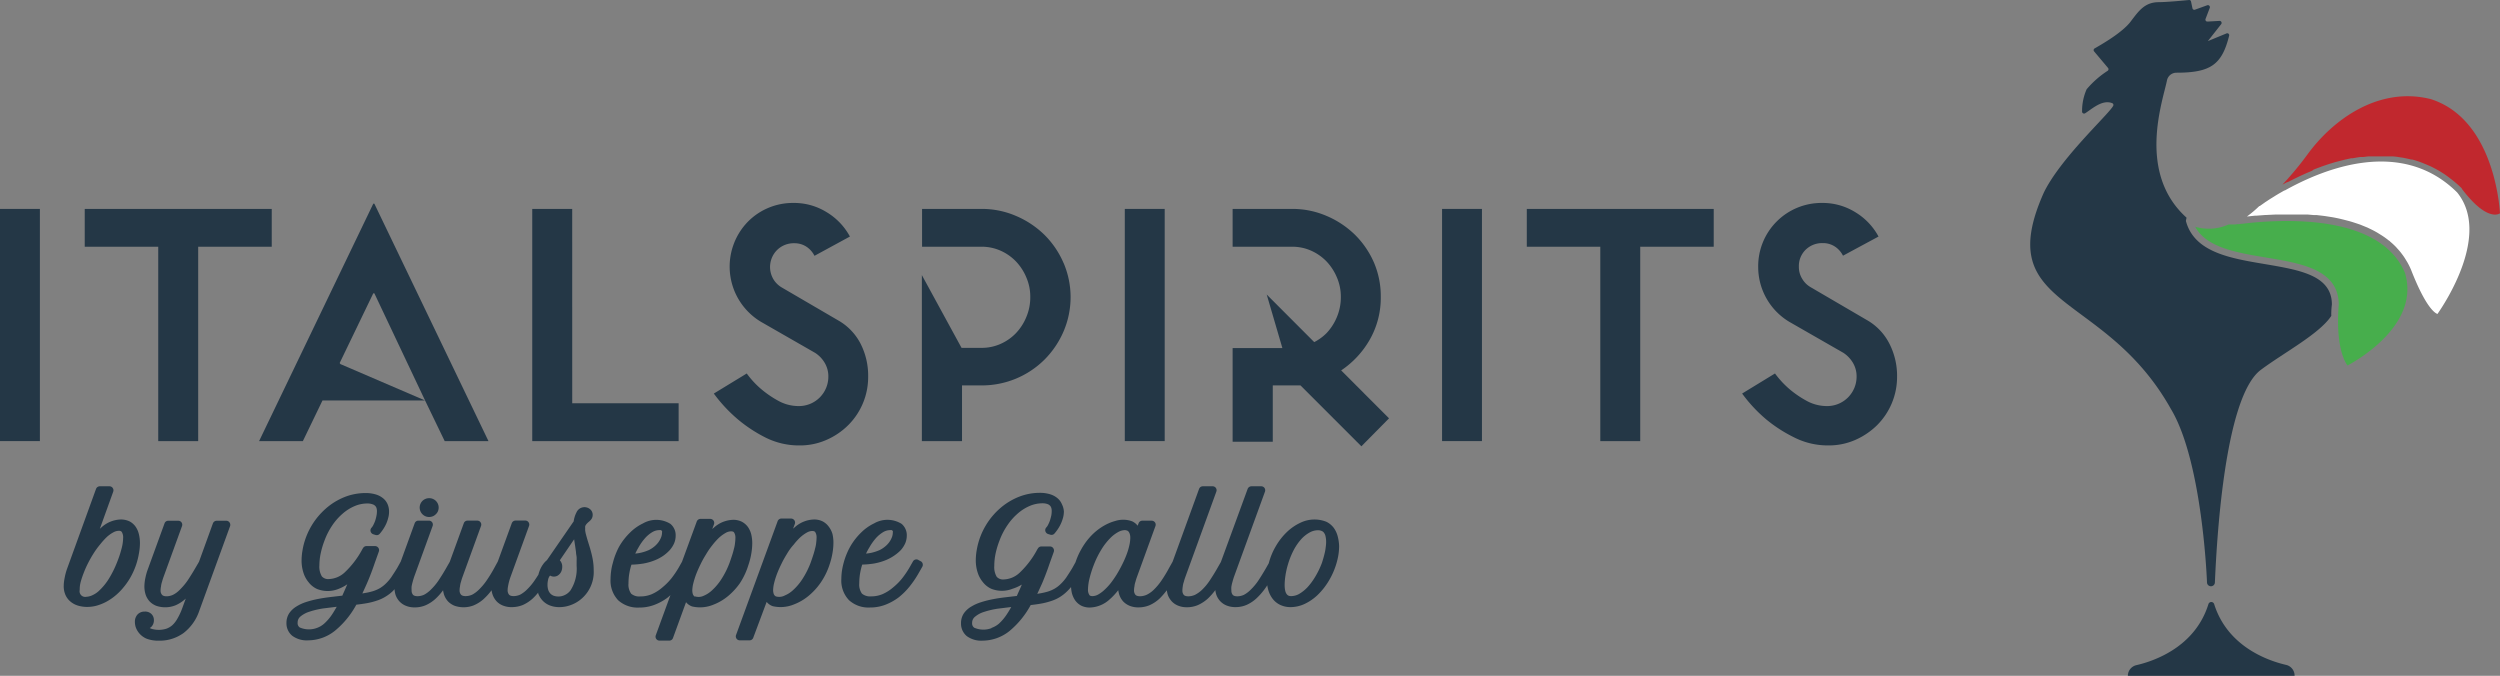 <svg xmlns="http://www.w3.org/2000/svg" width="373.6" height="100.996" viewBox="0 0 373.6 100.996">
  <rect x="0" y="0" width="373.6" height="100.996" fill="#808080" stroke="none"/>
  <g id="is19_BA-LIGHT_LogoLockup-strap-1" transform="translate(-30.34 -24.658)">
    <path id="Path_52" data-name="Path 52" d="M51.1,107.342a8.363,8.363,0,0,0,.15-1.54,5.391,5.391,0,0,0-.15-1.3,3.261,3.261,0,0,0-.49-1.14,2.571,2.571,0,0,0-.92-.81,3,3,0,0,0-1.3-.28,4.471,4.471,0,0,0-2.9,1.19l-.23.2,2-5.551a.6.6,0,0,0-.08-.55.58.58,0,0,0-.49-.25h-1.43a.61.61,0,0,0-.57.39l-4.351,12A8.652,8.652,0,0,0,40,111a6.271,6.271,0,0,0-.14,1.23,3.271,3.271,0,0,0,.24,1.27,2.751,2.751,0,0,0,.72,1,3.1,3.1,0,0,0,1.13.63,4.721,4.721,0,0,0,1.46.21,5.6,5.6,0,0,0,1.3-.17,7.4,7.4,0,0,0,1.36-.52,8,8,0,0,0,1.36-.88,8.84,8.84,0,0,0,1.28-1.25,10.5,10.5,0,0,0,1.08-1.52,11,11,0,0,0,.9-2A10.872,10.872,0,0,0,51.1,107.342Zm-8.752,4.451a12,12,0,0,1,.44-1.38,14.905,14.905,0,0,1,.66-1.52,17.187,17.187,0,0,1,.85-1.51,12.094,12.094,0,0,1,1-1.38,11.192,11.192,0,0,1,1-1.11,4.921,4.921,0,0,1,1-.71,1.77,1.77,0,0,1,.81-.22c.27,0,.37.09.43.18a1.53,1.53,0,0,1,.2.91,6.371,6.371,0,0,1-.22,1.52,15.613,15.613,0,0,1-.67,2.05,15.4,15.4,0,0,1-1.37,2.711,8.763,8.763,0,0,1-1.33,1.58,3.541,3.541,0,0,1-1.1.72,2.35,2.35,0,0,1-.8.19.84.84,0,0,1-1-1A4.55,4.55,0,0,1,42.351,111.793Z" transform="translate(0.002 0.017)" fill="#243746"/>
    <path id="Path_53" data-name="Path 53" d="M64.173,102.46h-1.45a.61.61,0,0,0-.57.39l-2.08,5.741-.49.84c-.43.75-.85,1.41-1.24,2a9.542,9.542,0,0,1-1.14,1.34,3.631,3.631,0,0,1-1,.75c-.62.3-1.41.31-1.66,0a.94.94,0,0,1-.21-.67,2.8,2.8,0,0,1,.06-.55,3.028,3.028,0,0,1,.15-.7c.06-.24.14-.49.23-.74l2.761-7.6a.59.59,0,0,0-.56-.8h-1.49a.58.58,0,0,0-.56.39l-2.491,6.842a8.652,8.652,0,0,0-.38,1.35,6.272,6.272,0,0,0-.14,1.23,4.081,4.081,0,0,0,.19,1.24,2.881,2.881,0,0,0,.59,1,2.781,2.781,0,0,0,1,.66,4.121,4.121,0,0,0,2.851-.07,5.27,5.27,0,0,0,1.41-.89l.14-.12-.54,1.48a9.2,9.2,0,0,1-.7,1.5,3.881,3.881,0,0,1-.77,1,2.772,2.772,0,0,1-.89.52,3.791,3.791,0,0,1-1.92.09,1.931,1.931,0,0,1-.56-.19,1.261,1.261,0,0,0,.31-.26,1.38,1.38,0,0,0,.31-.9,1.26,1.26,0,0,0-.38-.95,1.34,1.34,0,0,0-1-.35,1.42,1.42,0,0,0-1.08.45,1.6,1.6,0,0,0-.38,1.1,2.63,2.63,0,0,0,.12.77,2.921,2.921,0,0,0,1.65,1.74,5,5,0,0,0,1.8.29,6.1,6.1,0,0,0,3.721-1.16,7,7,0,0,0,2.321-3.281l4.611-12.673a.6.6,0,0,0-.08-.55.58.58,0,0,0-.46-.26Z" transform="translate(0.005 0.019)" fill="#243746"/>
    <path id="Path_54" data-name="Path 54" d="M94.45,101.9a1.55,1.55,0,0,0,.56-.11,1.37,1.37,0,0,0,.44-.3,1.32,1.32,0,0,0,.32-.45,1.5,1.5,0,0,0,.11-.55,1.41,1.41,0,0,0-.42-1,1.44,1.44,0,0,0-2,0,1.41,1.41,0,0,0,1,2.411Z" transform="translate(0.015 0.018)" fill="#243746"/>
    <path id="Path_55" data-name="Path 55" d="M118.551,106.712l-.42-1.36c-.1-.34-.18-.63-.24-.86a4.4,4.4,0,0,1-.11-.55,2.184,2.184,0,0,1,0-.36,1.269,1.269,0,0,1,0-.28.471.471,0,0,1,.07-.17,1.5,1.5,0,0,1,.17-.23,3.244,3.244,0,0,1,.32-.3,1.941,1.941,0,0,0,.4-.43,1.16,1.16,0,0,0,.16-.61,1.08,1.08,0,0,0-.42-.85,1.3,1.3,0,0,0-2,.5,4.072,4.072,0,0,0-.42,1.34l-4,5.8a3,3,0,0,0-.56.6,4.161,4.161,0,0,0-.49.88,6.006,6.006,0,0,0-.22.68c-.2.32-.4.62-.59.9a8.9,8.9,0,0,1-1.13,1.34,4.471,4.471,0,0,1-1,.75c-.63.29-1.43.3-1.67,0a1,1,0,0,1-.21-.68,2.8,2.8,0,0,1,.06-.55,6.275,6.275,0,0,1,.15-.7c.06-.24.14-.49.23-.74l2.761-7.6a.6.6,0,0,0-.08-.55.58.58,0,0,0-.49-.25h-1.44a.61.61,0,0,0-.57.39l-2.09,5.731-.47.86a21,21,0,0,1-1.22,2,8.906,8.906,0,0,1-1.13,1.34,4.271,4.271,0,0,1-1,.75c-.64.29-1.42.3-1.68,0a.94.94,0,0,1-.21-.67,2.8,2.8,0,0,1,.06-.55,3.029,3.029,0,0,1,.15-.7c.06-.24.14-.49.23-.74l2.761-7.6a.59.59,0,0,0-.56-.8H100.2a.58.58,0,0,0-.56.39l-2.1,5.771-.47.82c-.42.75-.84,1.41-1.23,2a8.9,8.9,0,0,1-1.13,1.34,4.27,4.27,0,0,1-1,.75c-.63.29-1.42.3-1.67,0a1,1,0,0,1-.2-.68,3.74,3.74,0,0,1,0-.55,6.358,6.358,0,0,1,.16-.7c.06-.24.14-.49.22-.74l2.761-7.6a.6.6,0,0,0-.07-.55.58.58,0,0,0-.49-.25h-1.56a.59.59,0,0,0-.56.39l-2.081,5.721-.48.87c-.32.55-.63,1-.92,1.45a6.763,6.763,0,0,1-.86,1,4.6,4.6,0,0,1-.86.66,5.222,5.222,0,0,1-1,.44,9.794,9.794,0,0,1-1.21.28l-.41.07c.23-.48.46-1,.68-1.49.39-.9.78-1.9,1.15-3l.64-1.79a.61.61,0,0,0-.57-.8h-1.28a.6.6,0,0,0-.51.29l-.09.14a13.423,13.423,0,0,1-2.651,3.5,3.671,3.671,0,0,1-2.361,1,1.26,1.26,0,0,1-1.06-.4,2.831,2.831,0,0,1-.37-1.64,9,9,0,0,1,.2-1.81,12.64,12.64,0,0,1,.58-1.94A10.543,10.543,0,0,1,80,103.131a8.682,8.682,0,0,1,1.57-1.76,6.6,6.6,0,0,1,1.78-1.11,4.822,4.822,0,0,1,1.85-.38,2.181,2.181,0,0,1,.8.12.91.91,0,0,1,.4.24.77.77,0,0,1,.19.31,1.57,1.57,0,0,1,.07.49,3.689,3.689,0,0,1-.08.72,5.9,5.9,0,0,1-.2.75,6.234,6.234,0,0,1-.28.63,1.81,1.81,0,0,1-.23.34.6.6,0,0,0-.16.57.62.62,0,0,0,.4.43l.33.1a.58.58,0,0,0,.64-.18,6.1,6.1,0,0,0,.56-.75,5.4,5.4,0,0,0,.44-.82,5.636,5.636,0,0,0,.28-.85,3.321,3.321,0,0,0,.11-.88,2.791,2.791,0,0,0-.2-1.07,2.331,2.331,0,0,0-.68-.92,3.111,3.111,0,0,0-1.13-.59,5.31,5.31,0,0,0-1.53-.2,8.612,8.612,0,0,0-2.881.51,9.694,9.694,0,0,0-2.571,1.43,10.942,10.942,0,0,0-2.1,2.191,10.722,10.722,0,0,0-1.44,2.821,9.853,9.853,0,0,0-.4,1.6,9,9,0,0,0-.14,1.5,5.911,5.911,0,0,0,.27,1.83,4.211,4.211,0,0,0,.78,1.45,3.391,3.391,0,0,0,1.25,1,4.311,4.311,0,0,0,3.2,0,6,6,0,0,0,1.33-.7l-.08.19c-.22.54-.44,1-.66,1.51l-1.62.19c-.67.08-1.32.17-1.93.29a15.085,15.085,0,0,0-1.76.44,6.471,6.471,0,0,0-1.5.67,3.521,3.521,0,0,0-1.1,1,2.6,2.6,0,0,0-.44,1.48,2.4,2.4,0,0,0,.87,1.93,3.641,3.641,0,0,0,2.371.68,6.452,6.452,0,0,0,4-1.43,13.063,13.063,0,0,0,3.2-3.9q.83-.09,1.5-.21a10.229,10.229,0,0,0,1.52-.38,5.8,5.8,0,0,0,1.31-.59A6.1,6.1,0,0,0,89,113c.1-.09.19-.2.29-.31a3.681,3.681,0,0,0,.15.84,2.761,2.761,0,0,0,.6,1,2.61,2.61,0,0,0,1,.66,3.38,3.38,0,0,0,1.27.22,4.091,4.091,0,0,0,1.67-.34,5.411,5.411,0,0,0,1.49-1,8.792,8.792,0,0,0,1.07-1.22,4.538,4.538,0,0,0,.15.66,2.88,2.88,0,0,0,.59,1,2.78,2.78,0,0,0,1,.66,4.121,4.121,0,0,0,2.851-.07,5.322,5.322,0,0,0,1.42-.89,9.314,9.314,0,0,0,1.24-1.36,3.15,3.15,0,0,0,.15.64,2.881,2.881,0,0,0,.59,1,2.611,2.611,0,0,0,1,.66,3.381,3.381,0,0,0,1.27.22,4.34,4.34,0,0,0,1.68-.33,5.451,5.451,0,0,0,1.5-1,9.375,9.375,0,0,0,.78-.85v.14a3.2,3.2,0,0,0,.68,1.09,3,3,0,0,0,1.09.71,3.851,3.851,0,0,0,1.38.24,4.821,4.821,0,0,0,1.54-.25,5.191,5.191,0,0,0,1.41-.71,5.281,5.281,0,0,0,2.191-4.561,9.063,9.063,0,0,0-.13-1.54,13.831,13.831,0,0,0-.38-1.6Zm-6.322,4.611a1.32,1.32,0,0,1,.15-.45.73.73,0,0,1,.16-.22,1.13,1.13,0,0,0,1.14,0,1.48,1.48,0,0,0,.37-.34,1.42,1.42,0,0,0,.23-.46,1.81,1.81,0,0,0,.07-.52,1.33,1.33,0,0,0-.34-.94v-.05l2.121-3.111q.06.44.15,1l.13.92c0,.27.07.51.09.74s0,.45,0,.66v.63a6,6,0,0,1-.92,3.691,2.331,2.331,0,0,1-.83.68,2.191,2.191,0,0,1-1.69.11,1.371,1.371,0,0,1-.49-.33,1.52,1.52,0,0,1-.31-.53,2.691,2.691,0,0,1-.11-.79A3.059,3.059,0,0,1,112.229,111.323ZM77.7,118.475a3.431,3.431,0,0,1-2.581-.07.76.76,0,0,1-.31-.7,1.17,1.17,0,0,1,.39-.91,3.941,3.941,0,0,1,1.39-.75,12.168,12.168,0,0,1,2.271-.51l1.79-.22q-.36.64-.69,1.14a7.231,7.231,0,0,1-1.14,1.34A3.341,3.341,0,0,1,77.7,118.475Z" transform="translate(0.01 0.018)" fill="#243746"/>
    <path id="Path_56" data-name="Path 56" d="M142.185,109a10.626,10.626,0,0,0,.41-1.64,9.548,9.548,0,0,0,.14-1.53,5.861,5.861,0,0,0-.14-1.29,3.351,3.351,0,0,0-.49-1.12,2.661,2.661,0,0,0-.92-.81,2.83,2.83,0,0,0-1.3-.29,4.491,4.491,0,0,0-2.9,1.18l-.23.19.26-.7a.6.6,0,0,0-.07-.55.61.61,0,0,0-.49-.26H135a.6.6,0,0,0-.56.4l-2.2,6-.49.87a14.264,14.264,0,0,1-1.09,1.61,9.284,9.284,0,0,1-1.36,1.37,6.372,6.372,0,0,1-1.57,1,4.361,4.361,0,0,1-1.72.34,1.87,1.87,0,0,1-1.37-.41,2.32,2.32,0,0,1-.4-1.54,8.849,8.849,0,0,1,.15-1.64,9.369,9.369,0,0,1,.29-1.16,12.754,12.754,0,0,0,1.75-.16,8.53,8.53,0,0,0,1.81-.52,6.57,6.57,0,0,0,1.23-.67,6,6,0,0,0,.95-.84,4,4,0,0,0,.64-1,3,3,0,0,0,.23-1.14,2.2,2.2,0,0,0-.78-1.76,4,4,0,0,0-4.111-.07,7,7,0,0,0-1.94,1.38,9.591,9.591,0,0,0-1.57,2,10.591,10.591,0,0,0-1,2.571,7.785,7.785,0,0,0-.25,1.22,9,9,0,0,0-.08,1.13,4.261,4.261,0,0,0,1.14,3.181,4.331,4.331,0,0,0,3.141,1.09,6.251,6.251,0,0,0,2.261-.4,7.892,7.892,0,0,0,2-1.1c.14-.11.28-.24.41-.36l-2.191,6a.59.59,0,0,0,.56.8h1.45a.58.58,0,0,0,.56-.39l1.95-5.351.08.09a2,2,0,0,0,.84.55,5.211,5.211,0,0,0,3.171-.27,7.783,7.783,0,0,0,2.12-1.23,9.724,9.724,0,0,0,1.85-2,10.5,10.5,0,0,0,1.28-2.771Zm-8,4.811a.51.51,0,0,1-.21-.17.7.7,0,0,1-.14-.3,1.88,1.88,0,0,1-.06-.49,4.9,4.9,0,0,1,.14-1,12.261,12.261,0,0,1,.42-1.36q.28-.73.66-1.5a15.014,15.014,0,0,1,.84-1.52,11.505,11.505,0,0,1,.95-1.38,10.1,10.1,0,0,1,1-1.11,5.428,5.428,0,0,1,1-.72,1.66,1.66,0,0,1,.78-.22c.34,0,.42.12.46.18a1.45,1.45,0,0,1,.19.84,6.226,6.226,0,0,1-.05.69,4.562,4.562,0,0,1-.17.9c-.07.32-.17.66-.28,1s-.23.7-.36,1.06a12.613,12.613,0,0,1-1.3,2.581,8.461,8.461,0,0,1-1.37,1.6,4.161,4.161,0,0,1-1.21.78,1.77,1.77,0,0,1-1.29.09ZM129.252,104a.44.44,0,0,1,0,.2,2,2,0,0,1-.16.79,3.2,3.2,0,0,1-.44.76,3.578,3.578,0,0,1-.65.64,4.121,4.121,0,0,1-.76.47,6.9,6.9,0,0,1-1.21.39,7.171,7.171,0,0,1-.78.12,10.14,10.14,0,0,1,.49-.93,7.933,7.933,0,0,1,1-1.41,4.592,4.592,0,0,1,1.09-.89,2.051,2.051,0,0,1,1-.28,1,1,0,0,1,.25,0A.615.615,0,0,1,129.252,104Z" transform="translate(0.022 0.019)" fill="#243746"/>
    <path id="Path_57" data-name="Path 57" d="M154.183,103.37a2.661,2.661,0,0,0-.92-.81,2.831,2.831,0,0,0-1.3-.29,4.491,4.491,0,0,0-2.9,1.18l-.23.19.26-.7a.6.6,0,0,0-.07-.55.61.61,0,0,0-.49-.26h-1.45a.6.6,0,0,0-.56.4l-6.212,17a.59.59,0,0,0,.56.8h1.45a.58.58,0,0,0,.56-.39l2-5.351.08.09a2,2,0,0,0,.84.55,5.211,5.211,0,0,0,3.171-.27,7.782,7.782,0,0,0,2.121-1.23,9.725,9.725,0,0,0,1.85-2,10.5,10.5,0,0,0,1.37-2.811,10.633,10.633,0,0,0,.41-1.64,9.544,9.544,0,0,0,.14-1.53,5.858,5.858,0,0,0-.14-1.29,3.35,3.35,0,0,0-.54-1.09Zm-7.922,10.392a.51.51,0,0,1-.21-.17.7.7,0,0,1-.14-.3,1.882,1.882,0,0,1-.06-.49,4.9,4.9,0,0,1,.14-1,12.283,12.283,0,0,1,.42-1.36q.28-.73.66-1.5a15.01,15.01,0,0,1,.84-1.52,7.865,7.865,0,0,1,1-1.38,10.1,10.1,0,0,1,1-1.11,5.43,5.43,0,0,1,1-.72,1.66,1.66,0,0,1,.78-.22c.34,0,.42.12.46.18a1.45,1.45,0,0,1,.19.84,6.211,6.211,0,0,1-.05.69,4.559,4.559,0,0,1-.17.9c-.07.32-.17.66-.28,1s-.23.7-.36,1.06a12.612,12.612,0,0,1-1.3,2.581,8.462,8.462,0,0,1-1.37,1.6,4.161,4.161,0,0,1-1.21.78,1.771,1.771,0,0,1-1.34.14Z" transform="translate(0.026 0.019)" fill="#243746"/>
    <path id="Path_58" data-name="Path 58" d="M167.6,108.351a.56.56,0,0,0-.47-.1.58.58,0,0,0-.39.29l-.51.9a14.262,14.262,0,0,1-1.09,1.61,8.809,8.809,0,0,1-1.36,1.37,6.371,6.371,0,0,1-1.57,1,4.361,4.361,0,0,1-1.72.34,1.9,1.9,0,0,1-1.37-.41,2.32,2.32,0,0,1-.4-1.54,8.848,8.848,0,0,1,.15-1.64,9.369,9.369,0,0,1,.29-1.16,13.063,13.063,0,0,0,1.76-.16,8.613,8.613,0,0,0,1.8-.52,6.57,6.57,0,0,0,1.23-.67,6,6,0,0,0,1-.84,4,4,0,0,0,.64-1,3,3,0,0,0,.23-1.14,2.2,2.2,0,0,0-.78-1.76,4,4,0,0,0-4.1-.07,7.091,7.091,0,0,0-1.95,1.38,9.591,9.591,0,0,0-1.57,2,10.59,10.59,0,0,0-1.05,2.571,10.994,10.994,0,0,0-.25,1.22,9,9,0,0,0-.08,1.13,4.231,4.231,0,0,0,1.15,3.181,4.321,4.321,0,0,0,3.141,1.09,6.331,6.331,0,0,0,2.26-.4,8.262,8.262,0,0,0,2-1.1,10.354,10.354,0,0,0,1.66-1.65,15.284,15.284,0,0,0,1.38-2.051l.51-.89a.61.61,0,0,0-.18-.79ZM163.732,104a.442.442,0,0,1,0,.2,2,2,0,0,1-.16.79,3.2,3.2,0,0,1-.44.76,3.58,3.58,0,0,1-.65.64,3.81,3.81,0,0,1-.76.47,6.767,6.767,0,0,1-1.2.39,7.783,7.783,0,0,1-.79.12,8.2,8.2,0,0,1,.5-.93,8.422,8.422,0,0,1,1-1.41,4.8,4.8,0,0,1,1.09-.89,2.081,2.081,0,0,1,1-.28.9.9,0,0,1,.25,0A.646.646,0,0,1,163.732,104Z" transform="translate(0.03 0.019)" fill="#243746"/>
    <path id="Path_59" data-name="Path 59" d="M230.224,104.842a3.761,3.761,0,0,0-.59-1.3,3.092,3.092,0,0,0-1.12-.93,4.831,4.831,0,0,0-3.921.17,7.452,7.452,0,0,0-2,1.39,9.551,9.551,0,0,0-1.61,2.061,9.763,9.763,0,0,0-1.07,2.571l-.36.64c-.43.75-.84,1.41-1.23,2a8.9,8.9,0,0,1-1.13,1.34,4.273,4.273,0,0,1-1,.75c-.63.29-1.42.3-1.67,0a1,1,0,0,1-.2-.68,2.741,2.741,0,0,1,0-.55,6.359,6.359,0,0,1,.16-.7c.06-.24.14-.49.22-.74l4.641-12.753a.63.63,0,0,0-.07-.55.62.62,0,0,0-.5-.25h-1.45a.62.62,0,0,0-.57.39l-4,10.923-.47.82c-.42.75-.84,1.41-1.23,2a8.334,8.334,0,0,1-1.12,1.34,4.471,4.471,0,0,1-1.05.75c-.64.29-1.43.3-1.68,0a1,1,0,0,1-.2-.68,3.748,3.748,0,0,1,.05-.55,3.061,3.061,0,0,1,.16-.7c.06-.24.14-.49.23-.74l4.631-12.753a.59.59,0,0,0-.56-.8h-1.46a.6.6,0,0,0-.56.39l-3.951,10.873-.49.87a20.534,20.534,0,0,1-1.21,2,8.9,8.9,0,0,1-1.13,1.34,4,4,0,0,1-1.05.74c-.64.29-1.43.3-1.68,0a1,1,0,0,1-.21-.68,2.806,2.806,0,0,1,.06-.55,3.029,3.029,0,0,1,.15-.7c.06-.24.14-.49.23-.74l2.761-7.6a.6.6,0,0,0-.07-.55.61.61,0,0,0-.49-.25h-1.4a.58.58,0,0,0-.56.39l-.14.36h0a2.141,2.141,0,0,0-.83-.66,3.881,3.881,0,0,0-2.481-.06,7.143,7.143,0,0,0-1.36.52,8.616,8.616,0,0,0-1.36.87,8.893,8.893,0,0,0-1.29,1.25,10.144,10.144,0,0,0-1.12,1.63,10.308,10.308,0,0,0-.84,1.9l-.46.83c-.32.55-.63,1-.92,1.45a6.759,6.759,0,0,1-.86,1,4.6,4.6,0,0,1-.86.66,5,5,0,0,1-1,.44,9.394,9.394,0,0,1-1.21.28l-.41.07c.23-.48.46-1,.69-1.49.38-.9.77-1.9,1.14-3l.64-1.79a.61.61,0,0,0-.08-.54.59.59,0,0,0-.49-.26h-1.29a.6.6,0,0,0-.51.29l-.09.14a13.423,13.423,0,0,1-2.651,3.5,3.651,3.651,0,0,1-2.361,1,1.27,1.27,0,0,1-1.06-.4,2.84,2.84,0,0,1-.36-1.64,9,9,0,0,1,.19-1.81,12.642,12.642,0,0,1,.58-1.94,10.542,10.542,0,0,1,1.21-2.341,8.682,8.682,0,0,1,1.57-1.76,6.752,6.752,0,0,1,1.78-1.11,4.861,4.861,0,0,1,1.85-.38,2.24,2.24,0,0,1,.75.11.93.93,0,0,1,.39.24.77.77,0,0,1,.19.31,1.57,1.57,0,0,1,.07.49,3.646,3.646,0,0,1-.07.72q-.09.39-.21.75a4.6,4.6,0,0,1-.28.63,1.423,1.423,0,0,1-.23.34.6.6,0,0,0-.16.57.62.62,0,0,0,.4.43l.33.1a.58.58,0,0,0,.64-.18,6.1,6.1,0,0,0,.56-.75,5.4,5.4,0,0,0,.44-.82,5.692,5.692,0,0,0,.29-.85,3.791,3.791,0,0,0,.11-.88A2.8,2.8,0,0,0,189,100a2.331,2.331,0,0,0-.68-.92,3.11,3.11,0,0,0-1.13-.59,5.262,5.262,0,0,0-1.53-.2,8.512,8.512,0,0,0-2.871.51,9.751,9.751,0,0,0-2.581,1.43,10.643,10.643,0,0,0-3.941,6.612,9,9,0,0,0-.14,1.5,5.912,5.912,0,0,0,.27,1.83,4.211,4.211,0,0,0,.78,1.45,3.39,3.39,0,0,0,1.25,1,4.311,4.311,0,0,0,3.2,0A6,6,0,0,0,183,112l-.07.19c-.23.54-.45,1-.67,1.51l-1.62.19c-.67.08-1.32.17-1.92.29a14.6,14.6,0,0,0-1.76.44,6.563,6.563,0,0,0-1.51.67,3.521,3.521,0,0,0-1.1,1,2.6,2.6,0,0,0-.43,1.48,2.421,2.421,0,0,0,.86,1.93,3.641,3.641,0,0,0,2.371.68,6.5,6.5,0,0,0,4-1.43,13.2,13.2,0,0,0,3.181-3.891q.83-.09,1.5-.21a10.233,10.233,0,0,0,1.52-.38,5.8,5.8,0,0,0,1.31-.59,6.1,6.1,0,0,0,1.12-.88,7.1,7.1,0,0,0,.58-.63,5.5,5.5,0,0,0,.11.84,3.494,3.494,0,0,0,.49,1.13,2.66,2.66,0,0,0,.92.81,2.841,2.841,0,0,0,1.31.28,4.541,4.541,0,0,0,2.931-1.21,9.674,9.674,0,0,0,1.29-1.38,5.006,5.006,0,0,0,.16.69,2.881,2.881,0,0,0,.59,1,2.78,2.78,0,0,0,1,.66,3.381,3.381,0,0,0,1.27.22,4.251,4.251,0,0,0,1.67-.33,5.31,5.31,0,0,0,1.5-1,11.385,11.385,0,0,0,1.07-1.23,4.537,4.537,0,0,0,.14.66,2.9,2.9,0,0,0,.6,1,2.611,2.611,0,0,0,1,.66,3.382,3.382,0,0,0,1.27.22,4.092,4.092,0,0,0,1.67-.34,5.613,5.613,0,0,0,1.5-1,10.352,10.352,0,0,0,1.07-1.22,3.507,3.507,0,0,0,.14.66,2.76,2.76,0,0,0,.6,1,2.65,2.65,0,0,0,1,.66,3.471,3.471,0,0,0,1.28.22,4.12,4.12,0,0,0,1.67-.34,5.411,5.411,0,0,0,1.49-1,10,10,0,0,0,1.38-1.62,3.277,3.277,0,0,0,.2-.31,5.2,5.2,0,0,0,.16.73,3.911,3.911,0,0,0,.69,1.35,3.06,3.06,0,0,0,1.16.89,3.571,3.571,0,0,0,1.49.3,5,5,0,0,0,2.091-.48,7.382,7.382,0,0,0,1.89-1.29,10.084,10.084,0,0,0,1.57-1.92,11.173,11.173,0,0,0,1.54-3.871,8.531,8.531,0,0,0,.15-1.58A6.586,6.586,0,0,0,230.224,104.842Zm-6.942,8.882c-.33,0-1,0-1-1.7a9.846,9.846,0,0,1,.13-1.43,11.691,11.691,0,0,1,.36-1.59,11.9,11.9,0,0,1,.86-2.151,8.006,8.006,0,0,1,1.13-1.64,4.872,4.872,0,0,1,1.26-1,2.54,2.54,0,0,1,1.22-.33,1.321,1.321,0,0,1,.61.12.771.771,0,0,1,.34.3,1.351,1.351,0,0,1,.21.52,3.8,3.8,0,0,1,.08.77,5.616,5.616,0,0,1-.06.81,7.174,7.174,0,0,1-.14.83c-.07.28-.13.55-.21.81s-.14.48-.21.69a12.421,12.421,0,0,1-1,2.081,9.481,9.481,0,0,1-1.18,1.6,5.641,5.641,0,0,1-1.26,1,2.471,2.471,0,0,1-1.14.31Zm-28.917-.21a1.771,1.771,0,0,1-.8.21c-.35,0-.44-.12-.47-.18a1.4,1.4,0,0,1-.2-.85,7.311,7.311,0,0,1,.21-1.54,16,16,0,0,1,.66-2.1,13.769,13.769,0,0,1,1.18-2.371,9.162,9.162,0,0,1,1.28-1.63,5,5,0,0,1,1.21-.92,2.16,2.16,0,0,1,.94-.27,1,1,0,0,1,.34.06.48.48,0,0,1,.22.14,1,1,0,0,1,.19.34,1.788,1.788,0,0,1,.09.63,5.244,5.244,0,0,1-.14,1.1,9.473,9.473,0,0,1-.41,1.37,15.253,15.253,0,0,1-.66,1.5c-.25.5-.52,1-.81,1.47a14.825,14.825,0,0,1-.92,1.33,9.25,9.25,0,0,1-1,1.06A4.652,4.652,0,0,1,194.365,113.514Zm-15.894,5a3.431,3.431,0,0,1-2.581-.07.78.78,0,0,1-.31-.7,1.14,1.14,0,0,1,.4-.91,3.8,3.8,0,0,1,1.38-.75,12.175,12.175,0,0,1,2.271-.51l1.79-.22c-.23.43-.47.81-.69,1.14a7.23,7.23,0,0,1-1.14,1.34,3.341,3.341,0,0,1-1.12.64Z" transform="translate(0.035 0.017)" fill="#243746"/>
    <path id="Path_60" data-name="Path 60" d="M368.769,64.13c-5.191-.87-10.573-1.76-11.833-6.422v-.12l.09-.4c-7.472-6.722-3.521-17.5-2.931-20.495a1.44,1.44,0,0,1,1.43-1.17c5.121,0,6.792-1.22,7.862-5.521a.29.29,0,0,0-.39-.35l-2.791,1.15,2-2.541a.3.3,0,0,0-.25-.48l-1.8.1a.29.29,0,0,1-.29-.4l.63-1.65a.3.3,0,0,0-.37-.39l-1.84.66a.28.28,0,0,1-.38-.21l-.21-1a.28.28,0,0,0-.31-.23c-.8.08-3.231.31-4.481.32-2.121,0-3,1.27-4.241,2.911s-4.351,3.411-5.371,4a.29.29,0,0,0-.08.45l2.08,2.471a.29.29,0,0,1-.05.42A14.175,14.175,0,0,0,342.092,38a8.072,8.072,0,0,0-.68,3.3.3.3,0,0,0,.45.29c1.06-.67,2.581-2.11,4.071-1.51a.29.29,0,0,1,.1.44c-.67,1.24-7.872,7.822-10.343,12.933-7.862,17.634,9,14.473,19,32.328,4.741,7.892,5.391,25.9,5.391,25.9a.59.59,0,1,0,1.18,0c.24-5.341,1.32-27.627,6.872-31.758,3.461-2.581,8.772-5.381,10.522-8.062a11.345,11.345,0,0,1,.09-1.71C378.731,65.78,373.9,65.01,368.769,64.13Z" transform="translate(0.073 0)" fill="#243746"/>
    <path id="Path_61" data-name="Path 61" d="M358.32,58.54c1.65,3.111,6.2,3.871,10.613,4.6,5.291.88,10.773,1.79,10.833,7-.48,6.081.8,8.442,1.31,9.132,1.85-1,10.853-6.292,8.582-13.843C386.007,56.8,372.123,57.36,366.092,58h0l-.65.08h-.1l-.5.06h-.15l-.36.05h-1.02A7.222,7.222,0,0,1,358.32,58.54Z" transform="translate(0.079 0.008)" fill="#47ae4c"/>
    <path id="Path_62" data-name="Path 62" d="M366.14,57l1.13-.12h.21l1.33-.1h.1l1.44-.07h4.741l.93.08h.41l.88.1.39.05,1.21.19h0c.41.08.82.16,1.22.26l.37.09.85.22.41.12.86.28.32.11,1.13.46.2.1c.3.14.59.28.88.44l.34.19.71.44.33.22c.26.18.51.37.76.57.06,0,.12.09.18.15a10.872,10.872,0,0,1,.86.8l.21.24a7.448,7.448,0,0,1,.57.67l.24.32c.17.23.32.47.47.72l.2.33a10.59,10.59,0,0,1,.55,1.12c2.17,5.561,3.541,6.452,3.941,6.592,1.11-1.59,8-11.933,2.941-18.164h0c-8.3-8.232-19.845-3.6-25.756-.29h-.07l-.66.38-.11.06-.55.33-.14.09-.45.28-.15.09-.37.24-.16.11-.28.18-.15.11-.2.14-.14.1-.13.09-.11.08-.07.05h-.07A17.5,17.5,0,0,1,366.05,57Z" transform="translate(0.081 0.006)" fill="#fff"/>
    <path id="Path_63" data-name="Path 63" d="M403.008,56.724a1.49,1.49,0,0,0,.85-.19c-.12-1.88-1.24-14.163-10.332-17.064-7.742-1.95-14.613,3-18.464,8.3a48.546,48.546,0,0,1-3.721,4.481l.71-.38h.09l.73-.37.28-.14.6-.29.33-.16.62-.28.34-.15.72-.3L376,50c.33-.13.67-.26,1-.38l.23-.09.82-.28.37-.12.72-.22.41-.11.74-.19.39-.1.92-.2h.22c.38-.07.77-.14,1.16-.19h.32c.28,0,.57-.07.85-.09h3.681a7.164,7.164,0,0,1,1,.12l.49.07c.42.08.85.17,1.27.28h.17a14.494,14.494,0,0,1,1.41.46c.15.05.29.12.44.18.33.13.65.27,1,.43l.51.26c.3.16.6.33.89.51l.51.32c.31.21.61.43.91.67.15.11.29.21.43.33.44.36.88.74,1.3,1.16v.06C400.537,56,402.1,56.664,403.008,56.724Z" transform="translate(0.082 0.003)" fill="#c1282e"/>
    <path id="Path_64" data-name="Path 64" d="M360.283,114.94c-2,6.4-8.112,8.492-10.773,9.1a1.64,1.64,0,0,0-1.26,1.59h24.916a1.64,1.64,0,0,0-1.26-1.63c-2.651-.61-8.762-2.7-10.763-9.1a.45.45,0,0,0-.86.04Z" transform="translate(0.077 0.022)" fill="#243746"/>
    <rect id="Rectangle_19" data-name="Rectangle 19" width="5.961" height="34.698" transform="translate(30.34 55.878)" fill="#243746"/>
    <path id="Path_65" data-name="Path 65" d="M70.947,55.87H43v5.651H53.983V90.568h5.971V61.521H70.947Z" transform="translate(0.003 0.008)" fill="#243746"/>
    <path id="Path_66" data-name="Path 66" d="M86.114,55.09,69.05,90.569h6.542L78.522,84.5H93.856L81.193,79.056l-.1-.16,5.021-10.413h.16L93.856,84.5l2.931,6.071h6.542L86.274,55.09Z" transform="translate(0.009 0.007)" fill="#243746"/>
    <path id="Path_67" data-name="Path 67" d="M115.831,55.87H109.86v34.7h21.875V84.917h-15.9Z" transform="translate(0.019 0.008)" fill="#243746"/>
    <path id="Path_68" data-name="Path 68" d="M155.544,72.514l-8.432-4.921a3.53,3.53,0,0,1-1.23-1.23,3.591,3.591,0,0,1,.55-4.341A3.541,3.541,0,0,1,149,61a3.241,3.241,0,0,1,1.83.52,3.5,3.5,0,0,1,1.2,1.36L157.325,60a9.492,9.492,0,0,0-3.461-3.631,9.232,9.232,0,0,0-5-1.39,9.442,9.442,0,0,0-6.752,2.771A9.617,9.617,0,0,0,144,72.724l8.112,4.651a4.461,4.461,0,0,1,1.44,1.49,3.931,3.931,0,0,1,.55,2.07,4.391,4.391,0,0,1-4.391,4.4,6.292,6.292,0,0,1-3.091-.79,15.307,15.307,0,0,1-2.461-1.67,13.234,13.234,0,0,1-2.251-2.411l-4.921,3a22.434,22.434,0,0,0,3.611,3.871,21.305,21.305,0,0,0,4.051,2.671,11.132,11.132,0,0,0,5.181,1.21,9.732,9.732,0,0,0,3.951-.81,10.642,10.642,0,0,0,3.271-2.2,10.152,10.152,0,0,0,3-7.252,10.533,10.533,0,0,0-1.14-4.951,8.442,8.442,0,0,0-3.371-3.491Z" transform="translate(0.026 0.007)" fill="#243746"/>
    <rect id="Rectangle_20" data-name="Rectangle 20" width="5.961" height="34.698" transform="translate(198.43 55.878)" fill="#243746"/>
    <path id="Path_69" data-name="Path 69" d="M235,75.395a12.613,12.613,0,0,0,1.64-6.342,12.813,12.813,0,0,0-1-5.121,13.3,13.3,0,0,0-2.851-4.191,13.733,13.733,0,0,0-4.241-2.821,12.873,12.873,0,0,0-5.161-1.05H214.5v5.651h8.892a6.881,6.881,0,0,1,2.861.6,7.371,7.371,0,0,1,2.3,1.62,7.923,7.923,0,0,1,1.54,2.391,7.324,7.324,0,0,1,.58,2.871,7.694,7.694,0,0,1-.58,3,7.893,7.893,0,0,1-1.54,2.411,7.253,7.253,0,0,1-1.86,1.36l-7.1-7.112,2.341,8H214.5v14h6V82.246h4.141l9.1,9.1,4.131-4.181-7.152-7.162A13.683,13.683,0,0,0,235,75.395Z" transform="translate(0.044 0.008)" fill="#243746"/>
    <rect id="Rectangle_21" data-name="Rectangle 21" width="5.961" height="34.698" transform="translate(245.842 55.878)" fill="#243746"/>
    <path id="Path_70" data-name="Path 70" d="M258.45,61.521h10.983V90.568H275.4V61.521h10.983V55.87H258.45Z" transform="translate(0.055 0.008)" fill="#243746"/>
    <path id="Path_71" data-name="Path 71" d="M312.625,76.005a8.442,8.442,0,0,0-3.371-3.531l-8.422-4.921a3.451,3.451,0,0,1-1.23-1.23,3.3,3.3,0,0,1-.5-1.8,3.391,3.391,0,0,1,1-2.541,3.511,3.511,0,0,1,2.561-1,3.2,3.2,0,0,1,1.83.52,3.5,3.5,0,0,1,1.2,1.36L311.005,60a9.493,9.493,0,0,0-3.461-3.631,9.232,9.232,0,0,0-5-1.39,9.452,9.452,0,0,0-9.522,9.522,9.562,9.562,0,0,0,4.611,8.222l8.112,4.651a4.53,4.53,0,0,1,1.43,1.49,3.93,3.93,0,0,1,.55,2.07,4.391,4.391,0,0,1-4.391,4.4,6.292,6.292,0,0,1-3.091-.79,15.3,15.3,0,0,1-2.461-1.67,14,14,0,0,1-2.251-2.411l-4.911,3a22.007,22.007,0,0,0,3.611,3.871,21.305,21.305,0,0,0,4.141,2.671,11.113,11.113,0,0,0,5.181,1.21,9.8,9.8,0,0,0,3.951-.81,10.881,10.881,0,0,0,3.271-2.2,10.192,10.192,0,0,0,3-7.252,10.533,10.533,0,0,0-1.15-4.951Z" transform="translate(0.063 0.007)" fill="#243746"/>
    <path id="Path_72" data-name="Path 72" d="M189.235,63.932a13.3,13.3,0,0,0-2.851-4.191,13.734,13.734,0,0,0-4.241-2.821A12.864,12.864,0,0,0,177,55.87h-8.9v5.651H177a6.872,6.872,0,0,1,2.851.6,7.252,7.252,0,0,1,2.3,1.62,7.733,7.733,0,0,1,1.54,2.391,7.152,7.152,0,0,1,.58,2.871,7.512,7.512,0,0,1-.58,3,7.712,7.712,0,0,1-1.54,2.411,7.252,7.252,0,0,1-2.3,1.62,6.872,6.872,0,0,1-2.851.6h-3L168.07,65.762V90.568h6V82.246H177a13.253,13.253,0,0,0,9.392-3.851,13.5,13.5,0,0,0,2.851-4.211,13,13,0,0,0,0-10.252Z" transform="translate(0.033 0.008)" fill="#243746"/>
  </g>
</svg>
